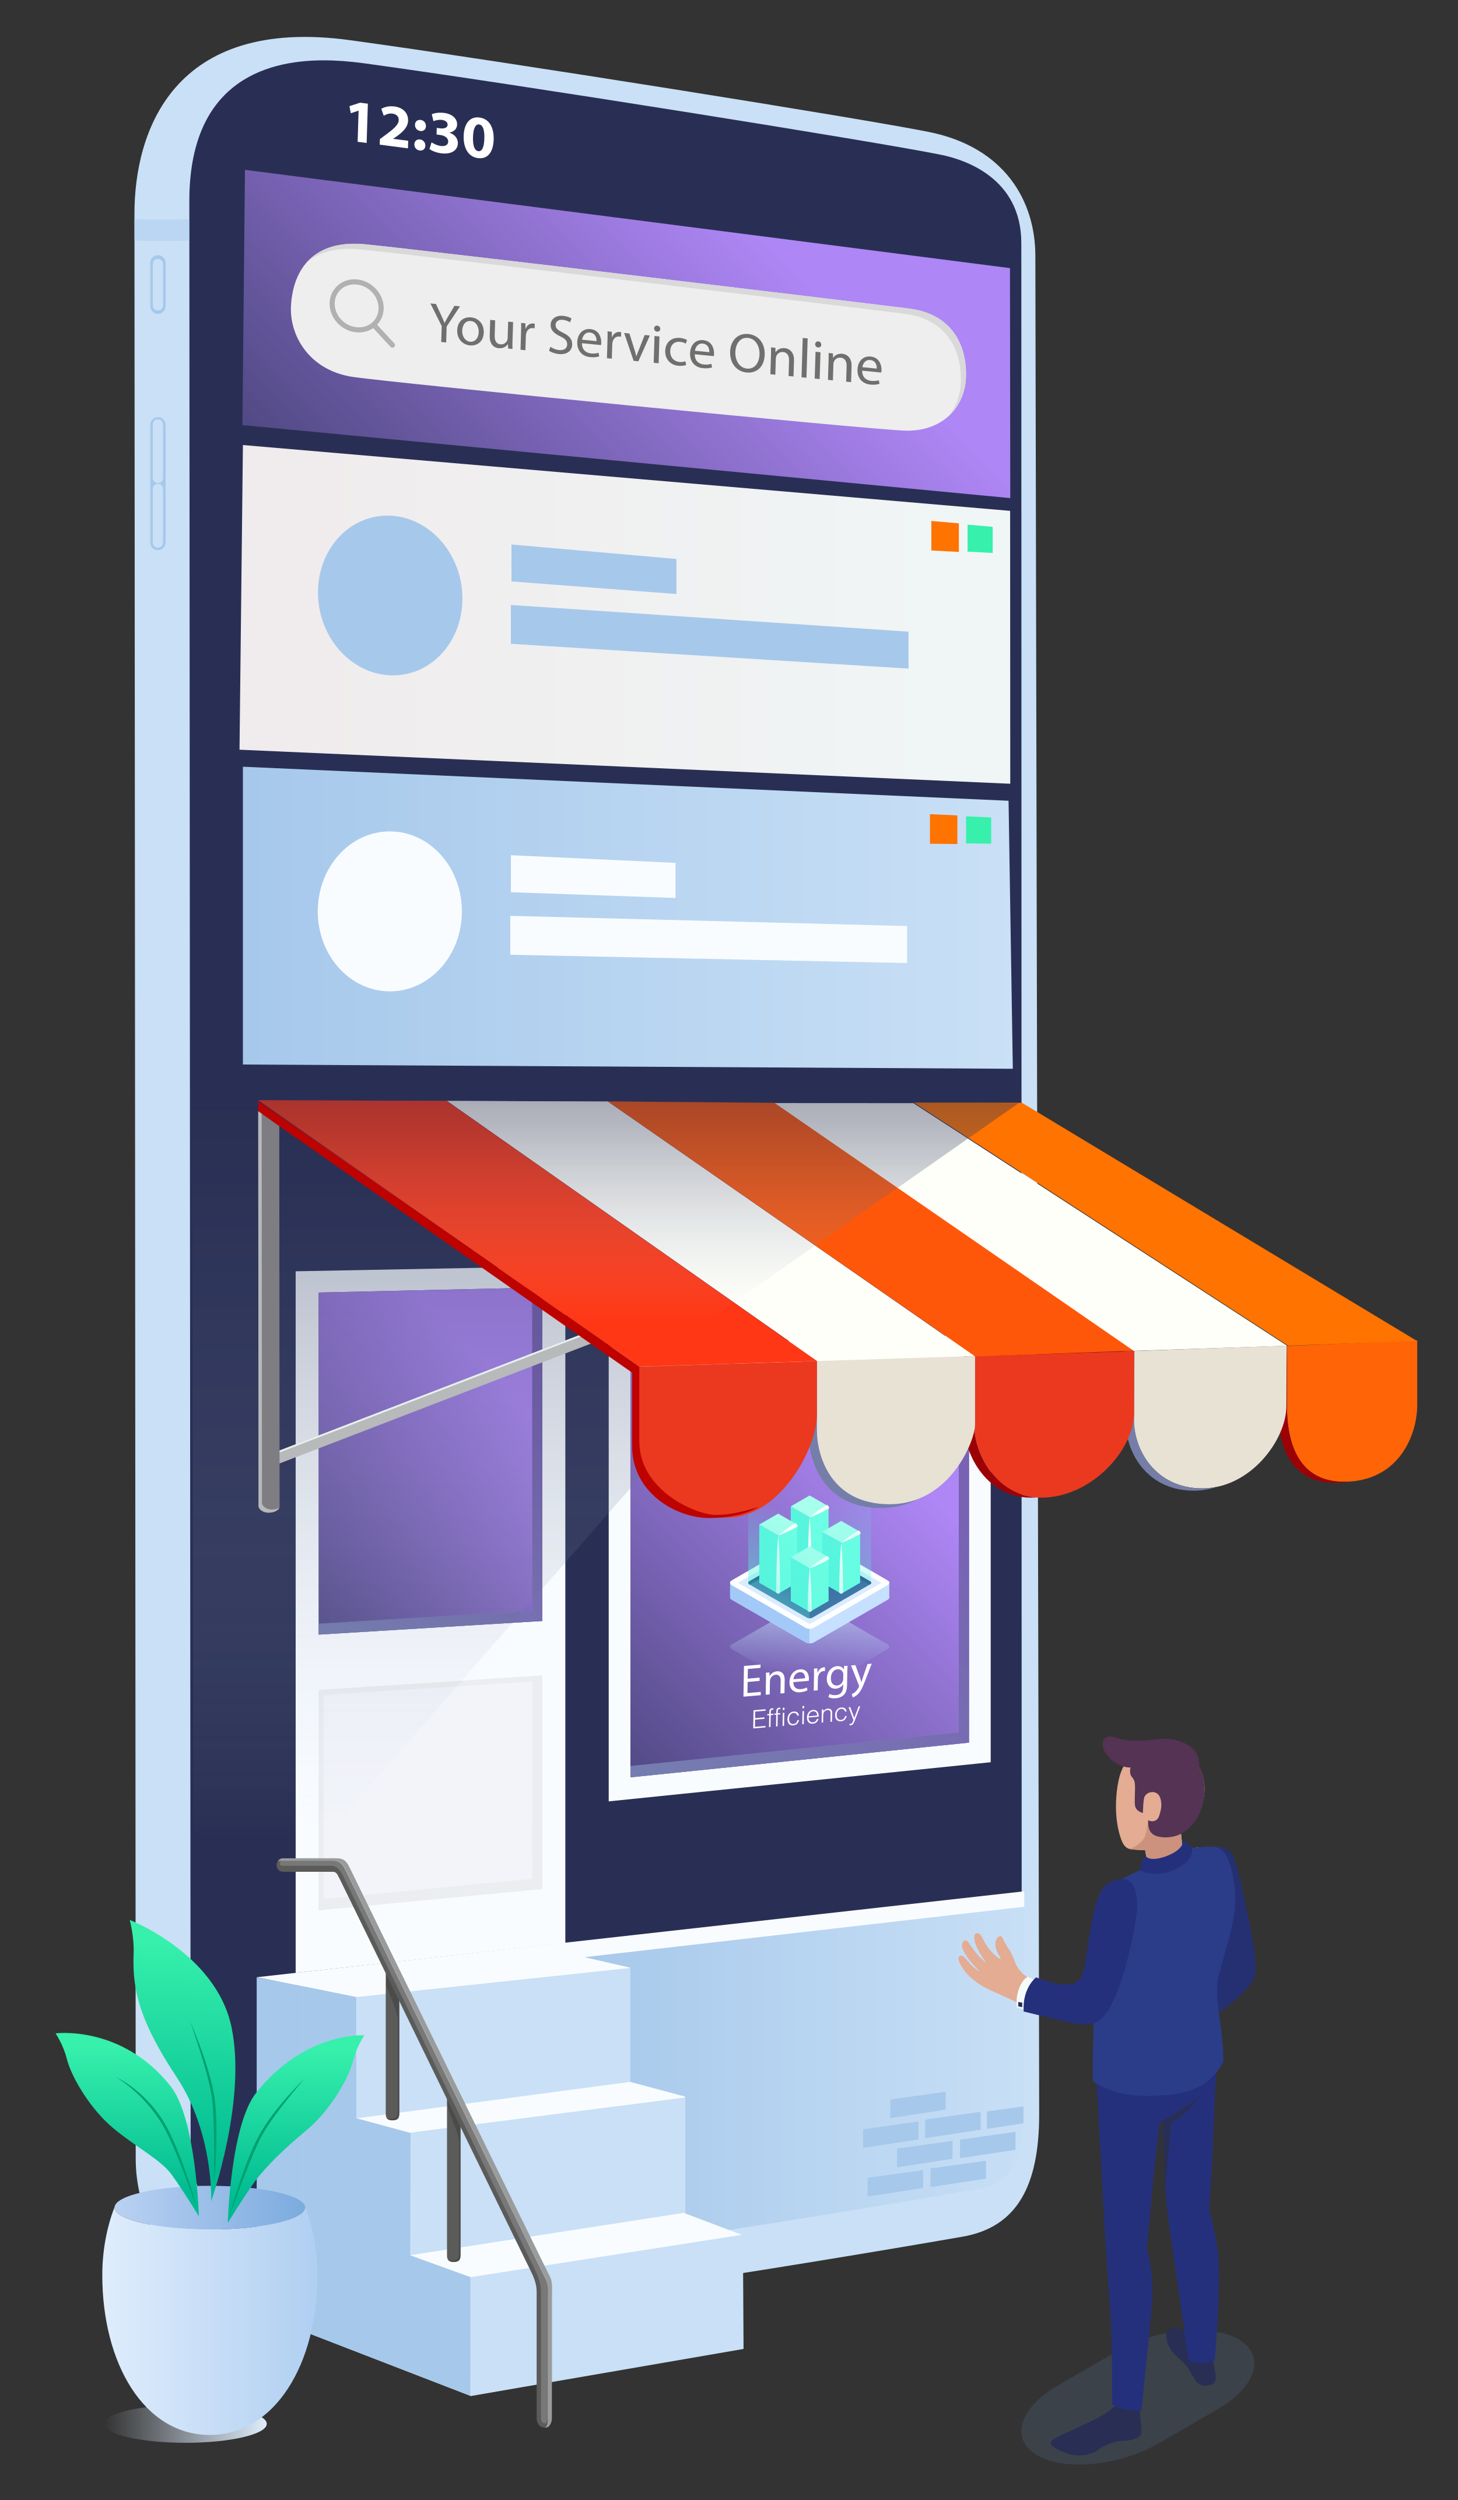 <?xml version="1.0" encoding="utf-8"?>
<!-- Generator: Adobe Illustrator 16.0.0, SVG Export Plug-In . SVG Version: 6.00 Build 0)  -->
<!DOCTYPE svg PUBLIC "-//W3C//DTD SVG 1.0//EN" "http://www.w3.org/TR/2001/REC-SVG-20010904/DTD/svg10.dtd">
<svg version="1.0" id="Layer_1" xmlns="http://www.w3.org/2000/svg" xmlns:xlink="http://www.w3.org/1999/xlink" x="0px" y="0px"
	 width="285.641px" height="489.743px" viewBox="0 0 285.641 489.743" enable-background="new 0 0 285.641 489.743"
	 xml:space="preserve">
<rect x="0" y="0" width="285.641" height="489.743" fill="#333333" stroke="none"/>
<g>
	<path fill="#C9E0F6" d="M26.34,41.872c0-16,7.5-38.75,42.25-34c29.284,4.003,100.813,15.42,113.5,18
		c14.75,3,20.75,13.5,20.75,24.25c0,8.75,0.75,350,0.75,364s-4.307,22.137-15,24c-33,5.75-89.775,14.77-124.75,18.5
		c-18.75,2-37.25-14.5-37.25-33.75S26.34,41.872,26.34,41.872z"/>
	<path fill="#292F54" d="M64.398,447.199c-14.16,0-27.055-12.787-27.055-26.828c0-16.668-0.25-381.004-0.25-381.004
		c0-22.769,14.294-27.548,26.285-27.548c2.469,0,5.133,0.193,7.918,0.574c29.805,4.074,100.604,15.393,113.047,17.923
		c4.533,0.922,15.746,4.454,15.746,17.306c0,13,0.08,356.546,0.08,364c0,14.236-4.713,16.25-9.131,17.02
		c-36.906,6.43-91.542,14.943-124.285,18.434C65.984,447.158,65.191,447.199,64.398,447.199z"/>
	<g>
		<path fill="#A6C8EB" d="M30.938,61.48c-0.828,0-1.5-0.672-1.5-1.5v-8.498c0-0.828,0.672-1.5,1.5-1.5c0.829,0,1.5,0.672,1.5,1.5
			v8.498C32.438,60.808,31.767,61.48,30.938,61.48z"/>
		<path fill="#C9E0F6" d="M30.938,60.811c-0.552,0-1-0.447-1-1v-8.105c0-0.553,0.448-1,1-1c0.553,0,1,0.447,1,1v8.105
			C31.938,60.364,31.49,60.811,30.938,60.811z"/>
	</g>
	<g>
		<path fill="#A6C8EB" d="M30.938,107.771c-0.828,0-1.5-0.672-1.5-1.5V83.215c0-0.828,0.672-1.5,1.5-1.5c0.829,0,1.5,0.672,1.5,1.5
			v23.056C32.438,107.099,31.767,107.771,30.938,107.771z"/>
		<path fill="#C9E0F6" d="M30.938,107.275c-0.552,0-1-0.447-1-1V95.768c0-0.553,0.448-1,1-1c0.553,0,1,0.447,1,1v10.507
			C31.938,106.828,31.49,107.275,30.938,107.275z"/>
		<path fill="#C9E0F6" d="M30.938,94.644c-0.552,0-1-0.447-1-1V83.137c0-0.553,0.448-1,1-1c0.553,0,1,0.447,1,1v10.507
			C31.938,94.197,31.49,94.644,30.938,94.644z"/>
	</g>
	<path opacity="0.4" fill="#A6C8EB" d="M37.098,47.099c0,0-3.102,0.105-5.904,0.105s-4.893-0.105-4.893-0.105v-4.167
		c0,0,2.293,0.105,4.982,0.105s5.814-0.105,5.814-0.105V47.099z"/>
	<path opacity="0.4" fill="#A6C8EB" d="M37.344,419.928c0,0-3.103,0.105-5.904,0.105s-4.892-0.105-4.892-0.105v-4.168
		c0,0,2.292,0.105,4.981,0.105s5.814-0.105,5.814-0.105V419.928z"/>
	<g>
		<path fill="#FFFFFF" d="M70.255,21.679l-0.024-0.003l-1.51,0.505l-0.258-1.389l2.093-0.679l1.512,0.197l-0.239,7.696l-1.764-0.229
			L70.255,21.679z"/>
		<path fill="#FFFFFF" d="M74.392,28.338l0.034-1.09l1.035-0.769c1.751-1.281,2.606-2.039,2.658-2.936
			c0.019-0.627-0.349-1.175-1.249-1.292c-0.672-0.087-1.27,0.168-1.688,0.423l-0.476-1.358c0.602-0.361,1.525-0.598,2.581-0.461
			c1.764,0.23,2.705,1.375,2.662,2.773c-0.041,1.29-1.021,2.196-2.179,3.045l-0.738,0.497l-0.001,0.024l2.94,0.383l-0.045,1.48
			L74.392,28.338z"/>
		<path fill="#FFFFFF" d="M81.181,28.267c0.02-0.626,0.478-1.03,1.114-0.948c0.636,0.083,1.042,0.588,1.034,1.229
			c-0.02,0.615-0.465,1.021-1.114,0.937C81.591,29.402,81.162,28.883,81.181,28.267z M81.3,24.442
			c0.02-0.639,0.478-1.031,1.114-0.948s1.042,0.575,1.034,1.229c-0.019,0.616-0.466,1.021-1.113,0.937
			C81.71,25.578,81.281,25.059,81.3,24.442z"/>
		<path fill="#FFFFFF" d="M84.552,27.885c0.319,0.208,1.053,0.613,1.797,0.711c0.948,0.123,1.442-0.265,1.46-0.845
			c0.023-0.758-0.734-1.202-1.538-1.306l-0.744-0.098l0.04-1.291l0.708,0.093c0.612,0.067,1.4-0.056,1.42-0.707
			c0.014-0.461-0.359-0.854-1.127-0.954c-0.636-0.084-1.316,0.102-1.646,0.248l-0.332-1.351c0.478-0.234,1.422-0.397,2.43-0.266
			c1.668,0.218,2.565,1.201,2.532,2.256c-0.025,0.817-0.513,1.395-1.483,1.602l0,0.023c0.931,0.288,1.665,1.086,1.633,2.092
			c-0.042,1.361-1.285,2.198-3.265,1.94c-1.008-0.131-1.852-0.503-2.299-0.847L84.552,27.885z"/>
		<path fill="#FFFFFF" d="M96.715,27.339c-0.074,2.38-1.097,3.888-3.089,3.628c-2.016-0.264-2.848-2.167-2.792-4.347
			c0.069-2.226,1.084-3.866,3.1-3.603C96.021,23.29,96.78,25.23,96.715,27.339z M92.669,26.859c-0.066,1.762,0.34,2.66,1.048,2.752
			c0.708,0.092,1.119-0.734,1.173-2.487c0.053-1.705-0.292-2.653-1.023-2.748C93.195,24.288,92.713,25.069,92.669,26.859z"/>
	</g>
</g>
<g>
	<defs>
		<path id="SVGID_1_" d="M64.898,447.348c-14.863,0-27.055-12.787-27.055-26.828c0-16.668-0.25-381.005-0.25-381.005
			c0-22.769,14.295-27.548,26.285-27.548c2.469,0,5.133,0.193,7.918,0.574c29.805,4.074,100.604,15.393,113.047,17.923
			c4.533,0.922,15.746,4.454,15.746,17.306c0,13,0.08,356.546,0.08,364c0,14.235-4.713,16.249-9.131,17.019
			c-36.906,6.431-91.542,14.943-124.284,18.435C66.485,447.306,65.692,447.348,64.898,447.348z"/>
	</defs>
	<clipPath id="SVGID_2_">
		<use xlink:href="#SVGID_1_"  overflow="visible"/>
	</clipPath>
	<g clip-path="url(#SVGID_2_)">
		<g>
			<linearGradient id="SVGID_3_" gradientUnits="userSpaceOnUse" x1="111.465" y1="407.843" x2="204.741" y2="407.843">
				<stop  offset="0" style="stop-color:#A6C8EB"/>
				<stop  offset="1" style="stop-color:#C9E0F6"/>
			</linearGradient>
			<polygon fill="url(#SVGID_3_)" points="112.497,382.66 204.741,372.041 204.465,429.02 111.465,443.645 			"/>
			<polygon fill="#F9FCFF" points="50.291,387.301 200.629,370.473 204.788,372.455 204.784,373.017 59.215,389.718 59.199,389.124 
							"/>
			<polygon fill="#A6C8EB" points="59.684,389.132 50.291,387.329 50.291,454.339 70.84,460.455 			"/>
		</g>
		<g>
			<linearGradient id="SVGID_4_" gradientUnits="userSpaceOnUse" x1="47.59" y1="179.77" x2="198.424" y2="179.77">
				<stop  offset="0" style="stop-color:#A6C8EB"/>
				<stop  offset="1" style="stop-color:#C9E0F6"/>
			</linearGradient>
			<polygon fill="url(#SVGID_4_)" points="198.424,209.354 47.59,208.521 47.59,150.187 197.59,156.854 			"/>
			<ellipse fill="#F9FCFF" cx="76.374" cy="178.521" rx="14.118" ry="15.666"/>
			<polygon fill="#F9FCFF" points="100.09,167.52 100.09,174.77 132.34,175.895 132.34,169.02 			"/>
			<polygon fill="#F9FCFF" points="99.965,179.395 99.965,187.02 177.715,188.645 177.715,181.395 			"/>
			<polygon fill="#36F0AC" points="189.27,159.905 189.27,165.202 194.182,165.257 194.182,160.129 			"/>
			<polygon fill="#FF7300" points="182.188,159.479 182.188,165.273 187.563,165.334 187.563,159.723 			"/>
		</g>
		<g>
			<linearGradient id="SVGID_5_" gradientUnits="userSpaceOnUse" x1="46.924" y1="120.347" x2="197.923" y2="120.347">
				<stop  offset="0" style="stop-color:#F0EBEC"/>
				<stop  offset="1" style="stop-color:#F0F6F6"/>
			</linearGradient>
			<polygon fill="url(#SVGID_5_)" points="197.922,153.521 46.924,146.854 47.59,87.174 197.897,100.069 			"/>
			<path fill="#A6C8EB" d="M90.59,117.235c0.003,8.635-6.328,15.372-14.141,15.047c-7.812-0.324-14.148-7.587-14.152-16.222
				c-0.004-8.636,6.327-15.372,14.14-15.048S90.586,108.6,90.59,117.235z"/>
			<polygon fill="#A6C8EB" points="100.203,106.656 100.205,113.892 132.522,116.356 132.518,109.495 			"/>
			<polygon fill="#A6C8EB" points="100.082,118.501 100.086,126.111 177.995,130.969 177.991,123.733 			"/>
			<polygon fill="#36F0AC" points="189.561,102.77 189.563,108.056 194.485,108.313 194.483,103.196 			"/>
			<polygon fill="#FF7300" points="182.465,102.048 182.467,107.831 187.852,108.115 187.85,102.515 			"/>
		</g>
	</g>
</g>
<polygon fill="#F9FCFF" points="57.924,249.021 57.924,386.455 110.756,380.59 110.756,248.021 "/>
<g>
	<polygon fill="#292F54" points="62.424,253.188 62.424,320.188 106.257,317.521 106.257,252.188 	"/>
	<polygon fill="#A6C8EB" points="104.257,252.233 104.257,315.521 62.424,318.065 62.424,320.188 106.257,317.521 106.257,252.188 	
		"/>
</g>
<polygon fill="#F9FCFF" points="194.09,345.187 119.256,352.854 119.256,263.854 194.09,261.353 "/>
<polygon fill="#292F54" points="123.508,267.966 189.838,265.749 189.838,341.348 123.508,348.144 "/>
<polygon fill="#A6C8EB" points="187.838,265.815 187.838,339.348 123.508,345.938 123.508,348.144 189.838,341.348 189.838,265.749 
	"/>
<g>
	<g>
		<polygon fill="#F2F4F9" points="62.424,331.021 62.424,374.187 106.257,370.021 106.257,328.187 		"/>
		<polygon fill="#EBEDF0" points="104.276,328.33 104.257,368.021 62.424,372.064 62.424,374.187 106.257,370.021 106.257,328.187 
					"/>
	</g>
	<polygon fill="#EBEDF0" points="63.424,332.021 106.257,329.251 106.257,328.187 62.424,331.021 62.424,374.187 63.424,374.092 	
		"/>
</g>
<g>
	<polygon fill="#F9FCFF" points="112.557,382.925 123.432,385.425 123.432,407.8 134.182,410.675 134.182,433.55 145.432,437.8 
		145.432,459.938 92.183,469.312 59.308,456.594 59.323,389.081 	"/>
	<polygon fill="#A6C8EB" points="59.308,389.05 59.308,456.602 92.183,469.312 92.183,446.05 80.433,441.8 80.433,417.8 
		69.808,414.925 69.808,391.175 	"/>
	<polygon fill="#C9E0F6" points="69.839,391.19 123.432,385.487 123.432,407.8 69.808,414.956 	"/>
	<polygon fill="#C9E0F6" points="80.433,417.737 134.182,410.862 134.182,433.425 80.495,441.737 	"/>
	<polygon fill="#C9E0F6" points="92.183,446.05 145.545,437.728 145.67,460.115 92.229,469.333 	"/>
</g>
<path fill="#5B5B5A" d="M75.574,385.441c0,0,0,27.922,0,28.609s0.219,1.281,1.281,1.281s1.359-0.438,1.359-1.297s0-22.188,0-23.297
	s-0.125-2.547-0.875-3.875S75.574,385.441,75.574,385.441z"/>
<path fill="#5B5B5A" d="M87.574,409.191c0,0,0,31.922,0,32.609s0.219,1.281,1.281,1.281s1.359-0.438,1.359-1.297s0-26.188,0-27.297
	s-0.125-2.547-0.875-3.875S87.574,409.191,87.574,409.191z"/>
<path fill="#4B4B4B" d="M77.34,388.863c-0.458-1.115-1.708-6.074-1.708,0.051c0,0.24,2.291,4.961,2.291,6.684
	c0,6.234,0,17.472,0,18.146c0,0.859-0.297,1.297-1.359,1.297c-0.36,0-0.616-0.072-0.808-0.189c0.175,0.289,0.5,0.481,1.1,0.481
	c1.062,0,1.359-0.438,1.359-1.297s0-20.188,0-21.297S77.919,390.274,77.34,388.863z"/>
<path fill="#4B4B4B" d="M89.519,412.531c-0.174-0.567-1.897-4.911-1.897-0.696c0,1.809,2.302,5.887,2.302,7.609
	c0,6.234,0,21.359,0,22.033c0,0.859-0.297,1.297-1.359,1.297c-0.36,0-0.616-0.072-0.808-0.189c0.175,0.289,0.5,0.481,1.1,0.481
	c1.062,0,1.359-0.438,1.359-1.297s0-24.075,0-25.185S89.966,413.989,89.519,412.531z"/>
<path fill="#5B5B5A" d="M55.434,364.004c0.703,0,8.047,0,9.672,0c1.781,0,2.5-0.047,3.453,1.969s38.703,79.109,39.204,80.078
	c0.5,0.969,0.359,2.094,0.359,4.406s0,18.594,0,20.062s0,2.609,0,3.188s-0.328,1.844-1.282,1.844c-0.953,0-1.703-0.688-1.703-1.859
	s0-21.766,0-23.562s0.141-2.719-1.234-5.438s-36.641-75.297-37.203-76.344s-0.672-1.703-1.547-1.703s-8.578,0-9.625,0
	c-0.875,0-1.344-0.594-1.344-1.328S54.73,364.004,55.434,364.004z"/>
<path fill="#787878" d="M106.84,474.7c-0.542,0-0.853-0.367-0.853-1.009l0.002-24.011c0.011-1.572,0.02-2.709-1.328-5.373
	c-0.681-1.347-9.873-20.236-18.763-38.504c-9.339-19.19-18.159-37.317-18.45-37.858c-0.104-0.193-0.191-0.372-0.271-0.535
	c-0.37-0.758-1.023-1.938-2.259-1.938h-9.625c-0.229,0-0.493-0.054-0.493-0.478c0-0.268,0.168-0.462,0.399-0.462h9.903
	c1.484,0,1.985,0.321,2.687,1.803c0.869,1.839,38.619,78.949,39.216,80.104c0.305,0.59,0.294,1.364,0.275,2.771
	c-0.005,0.374-0.011,0.787-0.011,1.246v23.25C107.271,474.1,107.04,474.7,106.84,474.7z"/>
<g>
	<linearGradient id="SVGID_6_" gradientUnits="userSpaceOnUse" x1="76.3" y1="112.077" x2="166.862" y2="21.516">
		<stop  offset="0" style="stop-color:#AE86F5;stop-opacity:0.3"/>
		<stop  offset="0.764" style="stop-color:#AE86F5"/>
	</linearGradient>
	<polygon fill="url(#SVGID_6_)" points="197.866,52.519 47.993,33.269 47.493,83.269 197.922,97.569 	"/>
	<g>
		<path fill="#EEEEEE" d="M71.639,47.86C83.97,49.095,170.45,59.461,178.2,60.461s11.059,6.392,11.059,12.892s-4.75,11.25-12,11
			s-99.25-9.25-108-10.5s-12.593-8.211-12.25-14C57.443,52.488,61.66,46.86,71.639,47.86z"/>
		<g>
			<path fill="#B1B1B1" d="M70.303,65.123c-0.158,0-0.318-0.007-0.48-0.021c-2.896-0.255-5.252-2.771-5.252-5.607
				c0-2.84,2.383-5.026,5.34-4.764c2.896,0.255,5.254,2.771,5.254,5.608C75.164,63.021,73.029,65.123,70.303,65.123z M69.431,55.708
				c-2.201,0-3.86,1.627-3.86,3.785c0,2.332,1.947,4.4,4.34,4.611c2.387,0.215,4.254-1.482,4.254-3.767
				c0-2.332-1.947-4.401-4.342-4.612C69.69,55.714,69.561,55.708,69.431,55.708z"/>
			<path fill="#B1B1B1" d="M76.883,68.103c-0.135,0-0.27-0.054-0.367-0.16l-3.656-3.953c-0.188-0.203-0.176-0.52,0.027-0.707
				c0.202-0.188,0.518-0.176,0.707,0.027l3.656,3.953c0.188,0.203,0.174,0.52-0.028,0.707
				C77.125,68.059,77.004,68.103,76.883,68.103z"/>
		</g>
	</g>
</g>
<path fill="#D9D9D9" d="M178.2,60.461c-7.75-1-94.23-11.366-106.561-12.602c-5.562-0.557-9.329,0.948-11.653,3.662
	c2.354-2.067,5.823-3.146,10.653-2.662C82.97,50.095,169.45,60.461,177.2,61.461s11.059,6.392,11.059,12.892
	c0,2.837-0.906,5.34-2.527,7.239c2.24-1.977,3.527-4.868,3.527-8.239C189.258,66.853,185.95,61.461,178.2,60.461z"/>
<g>
	<path fill="#6F6F6E" d="M86.443,66.985l0.095-3.104l-2.212-4.441l1.087,0.106l0.983,2.123c0.269,0.581,0.475,1.048,0.69,1.581
		l0.021,0.002c0.224-0.458,0.49-0.91,0.794-1.435l1.127-1.916l1.088,0.108l-2.611,3.956l-0.095,3.115L86.443,66.985z"/>
	<path fill="#6F6F6E" d="M94.774,65.125c-0.06,1.943-1.448,2.655-2.733,2.529c-1.439-0.141-2.518-1.293-2.468-2.954
		c0.054-1.758,1.251-2.674,2.723-2.53C93.823,62.322,94.823,63.518,94.774,65.125z M90.553,64.764
		c-0.035,1.151,0.608,2.085,1.554,2.179c0.923,0.09,1.642-0.699,1.678-1.883c0.027-0.889-0.39-2.063-1.532-2.175
		C91.109,62.772,90.583,63.766,90.553,64.764z"/>
	<path fill="#6F6F6E" d="M100.404,66.917c-0.017,0.543-0.021,1.021,0,1.437l-0.857-0.085l-0.028-0.862l-0.021-0.002
		c-0.266,0.398-0.844,0.897-1.788,0.804c-0.835-0.081-1.821-0.636-1.765-2.481l0.093-3.071l0.967,0.095l-0.088,2.909
		c-0.03,0.998,0.257,1.701,1.136,1.788c0.648,0.064,1.112-0.336,1.301-0.743c0.06-0.136,0.098-0.307,0.104-0.48l0.098-3.224
		l0.967,0.097L100.404,66.917z"/>
	<path fill="#6F6F6E" d="M102.088,64.894c0.019-0.62,0.023-1.152,0.006-1.643l0.846,0.083l0.002,1.034l0.044,0.004
		c0.264-0.682,0.859-1.069,1.508-1.004c0.109,0.009,0.187,0.028,0.273,0.059l-0.027,0.9c-0.098-0.03-0.196-0.052-0.328-0.064
		c-0.682-0.068-1.181,0.395-1.335,1.099c-0.025,0.128-0.053,0.278-0.057,0.44l-0.086,2.8l-0.956-0.094L102.088,64.894z"/>
	<path fill="#6F6F6E" d="M107.834,67.927c0.42,0.302,1.039,0.581,1.699,0.646c0.979,0.096,1.564-0.356,1.588-1.095
		c0.02-0.685-0.363-1.113-1.352-1.592c-1.195-0.543-1.924-1.235-1.893-2.266c0.035-1.14,1.016-1.893,2.455-1.751
		c0.76,0.075,1.303,0.304,1.627,0.52l-0.287,0.745c-0.238-0.154-0.727-0.419-1.396-0.486c-1.01-0.099-1.412,0.46-1.428,0.959
		c-0.021,0.684,0.418,1.064,1.43,1.557c1.238,0.6,1.857,1.26,1.824,2.334c-0.035,1.128-0.912,2.022-2.658,1.851
		c-0.715-0.07-1.488-0.354-1.875-0.653L107.834,67.927z"/>
	<path fill="#6F6F6E" d="M114.01,67.226c-0.018,1.294,0.801,1.907,1.768,2.004c0.693,0.067,1.115-0.011,1.482-0.127l0.143,0.7
		c-0.346,0.12-0.932,0.235-1.779,0.153c-1.637-0.162-2.582-1.322-2.533-2.906c0.049-1.585,1.031-2.741,2.58-2.588
		c1.736,0.171,2.152,1.725,2.123,2.691c-0.006,0.195-0.033,0.345-0.047,0.441L114.01,67.226z M116.866,66.821
		c0.029-0.607-0.205-1.577-1.293-1.684c-0.979-0.096-1.434,0.752-1.531,1.407L116.866,66.821z"/>
	<path fill="#6F6F6E" d="M119.018,66.551c0.02-0.62,0.023-1.152,0.006-1.643l0.846,0.083l0.002,1.035l0.045,0.004
		c0.262-0.682,0.859-1.07,1.506-1.005c0.111,0.01,0.188,0.029,0.275,0.06l-0.027,0.9c-0.1-0.031-0.197-0.053-0.33-0.065
		c-0.682-0.066-1.18,0.395-1.334,1.099c-0.025,0.128-0.053,0.278-0.057,0.441l-0.086,2.8l-0.957-0.094L119.018,66.551z"/>
	<path fill="#6F6F6E" d="M123.311,65.327l0.955,3.055c0.16,0.495,0.291,0.943,0.387,1.388l0.033,0.003
		c0.135-0.422,0.301-0.84,0.492-1.301l1.123-2.851l1.01,0.099l-2.248,5.049l-0.924-0.091l-1.861-5.452L123.311,65.327z"/>
	<path fill="#6F6F6E" d="M128.069,71.063l0.16-5.252l0.967,0.095l-0.16,5.252L128.069,71.063z M129.352,64.441
		c0,0.326-0.25,0.563-0.635,0.525c-0.34-0.034-0.574-0.318-0.564-0.644c0.012-0.336,0.271-0.573,0.623-0.538
		C129.139,63.82,129.362,64.104,129.352,64.441z"/>
	<path fill="#6F6F6E" d="M134.426,71.492c-0.256,0.105-0.822,0.223-1.537,0.154c-1.604-0.157-2.615-1.335-2.566-2.941
		c0.049-1.617,1.207-2.679,2.943-2.508c0.57,0.055,1.072,0.246,1.332,0.402l-0.242,0.717c-0.227-0.153-0.586-0.309-1.113-0.359
		c-1.221-0.12-1.906,0.705-1.939,1.8c-0.037,1.216,0.73,2.044,1.785,2.147c0.551,0.053,0.916-0.051,1.195-0.145L134.426,71.492z"/>
	<path fill="#6F6F6E" d="M136.112,69.391c-0.018,1.293,0.803,1.907,1.77,2.003c0.691,0.068,1.113-0.01,1.48-0.126l0.143,0.7
		c-0.344,0.12-0.932,0.235-1.777,0.153c-1.639-0.162-2.584-1.322-2.535-2.907c0.049-1.584,1.031-2.74,2.58-2.587
		c1.736,0.17,2.152,1.725,2.123,2.691c-0.006,0.195-0.033,0.345-0.047,0.441L136.112,69.391z M138.967,68.986
		c0.029-0.607-0.205-1.578-1.293-1.684c-0.977-0.096-1.434,0.751-1.531,1.407L138.967,68.986z"/>
	<path fill="#6F6F6E" d="M149.815,69.452c-0.076,2.518-1.668,3.7-3.557,3.514c-1.957-0.192-3.285-1.825-3.217-4.039
		c0.07-2.323,1.578-3.699,3.557-3.504C148.62,65.622,149.881,67.281,149.815,69.452z M144.063,69.006
		c-0.047,1.563,0.768,3.048,2.273,3.196c1.516,0.148,2.416-1.146,2.465-2.806c0.045-1.455-0.678-3.05-2.271-3.207
		C144.948,66.033,144.112,67.398,144.063,69.006z"/>
	<path fill="#6F6F6E" d="M151.049,69.472c0.018-0.542,0.02-0.988,0-1.425l0.857,0.083l0.029,0.875l0.021,0.002
		c0.279-0.474,0.908-0.902,1.787-0.815c0.736,0.073,1.867,0.619,1.812,2.421l-0.096,3.136l-0.967-0.095l0.092-3.028
		c0.025-0.848-0.271-1.583-1.184-1.673c-0.639-0.063-1.145,0.333-1.326,0.849c-0.049,0.115-0.074,0.275-0.08,0.438l-0.098,3.158
		l-0.967-0.095L151.049,69.472z"/>
	<path fill="#6F6F6E" d="M157.264,66.195l0.967,0.096l-0.234,7.705l-0.967-0.094L157.264,66.195z"/>
	<path fill="#6F6F6E" d="M159.614,74.154l0.162-5.252l0.967,0.094l-0.162,5.253L159.614,74.154z M160.897,67.532
		c0,0.326-0.248,0.563-0.633,0.524c-0.342-0.032-0.574-0.317-0.564-0.642c0.01-0.336,0.27-0.573,0.621-0.538
		C160.684,66.911,160.907,67.195,160.897,67.532z"/>
	<path fill="#6F6F6E" d="M162.329,70.577c0.016-0.543,0.02-0.989,0-1.427l0.855,0.084l0.029,0.874l0.021,0.002
		c0.279-0.475,0.91-0.901,1.789-0.815c0.736,0.072,1.865,0.618,1.811,2.421l-0.096,3.136l-0.967-0.095l0.092-3.028
		c0.027-0.847-0.271-1.583-1.182-1.673c-0.639-0.063-1.146,0.333-1.328,0.85c-0.047,0.114-0.074,0.275-0.08,0.438l-0.096,3.159
		l-0.967-0.095L162.329,70.577z"/>
	<path fill="#6F6F6E" d="M168.913,72.605c-0.018,1.293,0.801,1.907,1.768,2.003c0.693,0.067,1.113-0.01,1.48-0.127l0.145,0.701
		c-0.346,0.119-0.934,0.234-1.779,0.152c-1.637-0.162-2.582-1.322-2.533-2.906c0.047-1.585,1.029-2.741,2.58-2.588
		c1.736,0.171,2.152,1.726,2.123,2.692c-0.008,0.194-0.033,0.345-0.047,0.44L168.913,72.605z M171.768,72.199
		c0.029-0.606-0.205-1.577-1.293-1.683c-0.979-0.097-1.434,0.751-1.531,1.406L171.768,72.199z"/>
</g>
<path opacity="0.4" fill="#F9FCFF" d="M107.762,446.051c-0.5-0.969-38.25-78.062-39.204-80.078s-1.672-1.969-3.453-1.969
	c-1.625,0-8.969,0-9.672,0c-0.422,0-0.77,0.223-0.995,0.548c0.06-0.009,0.113-0.036,0.176-0.036c0.703,0,8.047,0,9.672,0
	c1.781,0,2.5-0.047,3.453,1.969s38.703,79.109,39.203,80.078s0.359,2.094,0.359,4.406s0,18.594,0,20.062s0,2.609,0,3.188
	c0,0.337-0.117,0.904-0.399,1.321c0.901-0.058,1.219-1.269,1.219-1.833c0-0.578,0-1.719,0-3.188s0-17.75,0-20.062
	S108.262,447.02,107.762,446.051z"/>
<linearGradient id="SVGID_7_" gradientUnits="userSpaceOnUse" x1="55.965" y1="313.729" x2="111.882" y2="257.813">
	<stop  offset="0" style="stop-color:#AE86F5;stop-opacity:0.3"/>
	<stop  offset="0.764" style="stop-color:#AE86F5"/>
</linearGradient>
<polygon fill="url(#SVGID_7_)" points="62.424,253.188 62.424,320.188 106.257,317.521 106.257,252.188 "/>
<linearGradient id="SVGID_8_" gradientUnits="userSpaceOnUse" x1="118.347" y1="342.982" x2="192.709" y2="268.62">
	<stop  offset="0" style="stop-color:#AE86F5;stop-opacity:0.3"/>
	<stop  offset="0.764" style="stop-color:#AE86F5"/>
</linearGradient>
<polygon fill="url(#SVGID_8_)" points="123.508,267.966 189.838,265.749 189.838,341.348 123.508,348.144 "/>
<linearGradient id="SVGID_9_" gradientUnits="userSpaceOnUse" x1="113.588" y1="389.206" x2="113.588" y2="215.52">
	<stop  offset="0.168" style="stop-color:#C9E0F6;stop-opacity:0"/>
	<stop  offset="0.24" style="stop-color:#B5CAE2;stop-opacity:0.035"/>
	<stop  offset="0.432" style="stop-color:#8393AF;stop-opacity:0.127"/>
	<stop  offset="0.611" style="stop-color:#5C6888;stop-opacity:0.213"/>
	<stop  offset="0.77" style="stop-color:#40496C;stop-opacity:0.29"/>
	<stop  offset="0.906" style="stop-color:#2F365A;stop-opacity:0.355"/>
	<stop  offset="1" style="stop-color:#292F54;stop-opacity:0.4"/>
</linearGradient>
<polygon fill="url(#SVGID_9_)" points="37.638,215.52 189.54,216.101 37.929,389.206 "/>
<g id="XMLID_150_">
	<g id="XMLID_205_">
		<linearGradient id="XMLID_3_" gradientUnits="userSpaceOnUse" x1="158.625" y1="331.58" x2="158.625" y2="313.579">
			<stop  offset="0.221" style="stop-color:#A4C6E9;stop-opacity:0"/>
			<stop  offset="1" style="stop-color:#C7DEF4;stop-opacity:0.9"/>
		</linearGradient>
		<path id="XMLID_282_" opacity="0.8" fill="url(#XMLID_3_)" d="M173.893,323.034l-14.475,8.358
			c-0.219,0.127-0.506,0.188-0.789,0.188c-0.287,0-0.572-0.061-0.793-0.188l-14.475-8.358c-0.217-0.125-0.328-0.288-0.328-0.457
			c0-0.117,0.059-0.238,0.176-0.343c0.041-0.039,0.094-0.077,0.152-0.111l14.475-8.355c0.436-0.252,1.143-0.252,1.582,0
			l14.475,8.355C174.327,322.375,174.327,322.784,173.893,323.034z"/>
		<path id="XMLID_280_" fill="#DAECFF" d="M173.893,313.35l-14.475,8.354c-0.219,0.127-0.506,0.189-0.789,0.189
			c-0.287,0-0.57-0.062-0.789-0.186l-14.479-8.358c-0.217-0.127-0.328-0.292-0.328-0.455c0-0.168,0.111-0.331,0.328-0.456
			l2.299-1.326l12.176-7.03c0.436-0.252,1.143-0.252,1.582,0l14.475,8.356C174.327,312.688,174.327,313.098,173.893,313.35z"/>
		<path id="XMLID_218_" fill="#A3C9F8" d="M158.629,318.598v3.296c-0.287,0-0.57-0.062-0.789-0.186l-14.479-8.358
			c-0.217-0.127-0.328-0.292-0.328-0.455v-2.854c0-0.12,0.059-0.241,0.176-0.346l2.451,1.417L158.629,318.598z"/>
		<path id="XMLID_212_" fill="#C6E0FF" d="M158.629,318.598v3.296c0.283,0,0.568-0.062,0.787-0.186l14.477-8.358
			c0.219-0.127,0.328-0.292,0.328-0.455v-2.854c0-0.12-0.057-0.241-0.174-0.346l-2.453,1.417L158.629,318.598z"/>
		<path id="XMLID_210_" fill="#DAECFF" d="M173.893,310.495l-14.475,8.356c-0.219,0.129-0.506,0.191-0.789,0.191
			c-0.287,0-0.572-0.062-0.793-0.191l-14.475-8.356c-0.217-0.123-0.328-0.288-0.328-0.454c0-0.12,0.059-0.241,0.176-0.346
			c0.041-0.039,0.094-0.077,0.152-0.111l14.475-8.355c0.436-0.252,1.143-0.252,1.582,0l14.475,8.355
			C174.327,309.836,174.327,310.247,173.893,310.495z"/>
		<g id="XMLID_209_">
			<path fill="#FFFFFF" d="M158.625,302.039c0.156,0,0.26,0.037,0.293,0.056l13.764,7.945l-13.771,7.95
				c-0.037,0.021-0.141,0.053-0.281,0.053c-0.154,0-0.256-0.036-0.293-0.058l-13.764-7.945l13.764-7.945
				C158.37,302.075,158.471,302.039,158.625,302.039 M158.625,301.039c-0.285,0-0.57,0.063-0.789,0.189l-14.475,8.355
				c-0.059,0.034-0.111,0.072-0.152,0.111c-0.117,0.104-0.176,0.226-0.176,0.346c0,0.166,0.111,0.331,0.328,0.454l14.475,8.356
				c0.221,0.129,0.506,0.191,0.793,0.191c0.283,0,0.57-0.062,0.789-0.191l14.475-8.356c0.434-0.248,0.434-0.659,0-0.911
				l-14.475-8.355C159.2,301.103,158.913,301.039,158.625,301.039L158.625,301.039z"/>
		</g>
		<path id="XMLID_208_" fill="#344591" d="M158.102,303.214l-11.297,6.523c-0.291,0.167-0.291,0.439,0,0.608l11.297,6.521
			c0.289,0.168,0.762,0.168,1.053,0l11.295-6.521c0.291-0.169,0.291-0.441,0-0.608l-11.297-6.523
			C158.864,303.047,158.391,303.047,158.102,303.214z"/>
		<path id="XMLID_207_" fill="#1E3779" d="M170.45,309.737l-11.297-6.523c-0.145-0.083-0.334-0.125-0.525-0.125v0.536l11.73,6.773
			l0.092-0.053C170.741,310.177,170.741,309.904,170.45,309.737z"/>
		<path id="XMLID_206_" fill="#031F60" d="M158.627,303.089c-0.191,0-0.381,0.042-0.525,0.125l-11.297,6.523
			c-0.291,0.167-0.291,0.439,0,0.608l0.09,0.053l11.732-6.773V303.089z"/>
	</g>
	<g id="XMLID_193_">
		<g id="XMLID_198_">
			<polygon id="XMLID_203_" fill="#57F5DE" points="154.92,306.476 158.625,308.614 158.627,297.208 154.922,295.067 			"/>
			<polygon id="XMLID_201_" fill="#6CFFE4" points="158.625,308.614 162.333,306.476 162.331,295.067 158.627,297.208 			"/>
			<polygon id="XMLID_199_" fill="#A9FFED" points="162.331,295.067 158.625,292.93 154.922,295.067 158.627,297.208 			"/>
		</g>
		<g id="XMLID_196_">
			<path fill="#FFFFFF" d="M158.625,308.614c0.023,0-0.182-0.044-0.279-0.128c-0.143-0.084-0.084-0.206-0.096-0.362
				c0.002-0.312,0.006-0.757,0.01-1.292c0.004-1.069,0.025-2.495,0.072-3.921c0.059-1.426,0.092-2.852,0.172-3.921
				c0.057-1.069,0.123-1.782,0.123-1.782s0.064,0.713,0.121,1.782c0.08,1.069,0.113,2.495,0.17,3.921
				c0.047,1.426,0.068,2.852,0.072,3.921c0.004,0.535,0.006,0.98,0.008,1.292c-0.012,0.156,0.047,0.278-0.096,0.362
				C158.807,308.57,158.6,308.614,158.625,308.614z"/>
		</g>
		<g id="XMLID_194_">
			<path fill="#FFFFFF" d="M162.331,295.067c-0.014-0.021,0.076,0.165,0.098,0.265c0.043,0.139-0.025,0.111-0.07,0.15
				c-0.102,0.057-0.248,0.139-0.424,0.236c-0.35,0.197-0.822,0.445-1.309,0.672c-0.492,0.219-0.973,0.457-1.359,0.589
				c-0.375,0.15-0.639,0.229-0.639,0.229s0.199-0.189,0.516-0.44c0.309-0.27,0.754-0.566,1.189-0.883
				c0.439-0.309,0.891-0.596,1.236-0.799c0.172-0.104,0.314-0.189,0.414-0.25c0.057-0.02,0.068-0.094,0.166,0.014
				C162.225,294.918,162.342,295.089,162.331,295.067z"/>
		</g>
	</g>
	<g id="XMLID_181_">
		<g id="XMLID_186_">
			<polygon id="XMLID_191_" fill="#57F5DE" points="161.098,310.041 164.801,312.179 164.803,302.197 161.098,300.059 			"/>
			<polygon id="XMLID_189_" fill="#6CFFE4" points="164.801,312.179 168.508,310.041 168.506,300.059 164.803,302.197 			"/>
			<polygon id="XMLID_187_" fill="#A9FFED" points="168.506,300.059 164.801,297.918 161.098,300.059 164.803,302.197 			"/>
		</g>
		<g id="XMLID_184_">
			<path fill="#FFFFFF" d="M164.801,312.179c0.025,0-0.182-0.039-0.279-0.112c-0.141-0.072-0.082-0.18-0.094-0.316
				c0.002-0.273,0.004-0.663,0.008-1.131c0.004-0.936,0.025-2.184,0.072-3.432c0.059-1.248,0.092-2.495,0.172-3.432
				c0.059-0.936,0.123-1.559,0.123-1.559s0.064,0.623,0.121,1.559c0.08,0.937,0.113,2.184,0.17,3.432
				c0.047,1.248,0.068,2.496,0.072,3.432c0.004,0.468,0.006,0.857,0.008,1.131c-0.01,0.137,0.049,0.244-0.094,0.316
				C164.983,312.14,164.776,312.179,164.801,312.179z"/>
		</g>
		<g id="XMLID_182_">
			<path fill="#FFFFFF" d="M168.506,300.059c-0.014-0.021,0.076,0.166,0.098,0.266c0.043,0.139-0.025,0.111-0.07,0.15
				c-0.102,0.057-0.248,0.137-0.424,0.234c-0.35,0.197-0.822,0.445-1.309,0.672c-0.492,0.218-0.973,0.456-1.359,0.588
				c-0.375,0.15-0.639,0.229-0.639,0.229s0.199-0.189,0.516-0.441c0.309-0.269,0.754-0.564,1.189-0.882
				c0.439-0.308,0.891-0.594,1.236-0.798c0.172-0.104,0.314-0.189,0.416-0.249c0.057-0.02,0.066-0.093,0.164,0.015
				C168.401,299.91,168.518,300.08,168.506,300.059z"/>
		</g>
	</g>
	<g id="XMLID_169_">
		<g id="XMLID_174_">
			<polygon id="XMLID_179_" fill="#57F5DE" points="148.745,310.041 152.45,312.181 152.452,300.772 148.747,298.633 			"/>
			<polygon id="XMLID_177_" fill="#6CFFE4" points="152.45,312.181 156.155,310.041 156.155,298.633 152.452,300.772 			"/>
			<polygon id="XMLID_175_" fill="#A9FFED" points="156.155,298.633 152.45,296.492 148.747,298.633 152.452,300.772 			"/>
		</g>
		<g id="XMLID_172_">
			<path fill="#FFFFFF" d="M152.45,312.181c0.025,0-0.182-0.044-0.279-0.128c-0.141-0.084-0.082-0.207-0.094-0.362
				c0.002-0.312,0.004-0.758,0.008-1.292c0.004-1.07,0.025-2.496,0.072-3.922c0.059-1.426,0.092-2.852,0.172-3.922
				c0.059-1.069,0.123-1.782,0.123-1.782s0.064,0.713,0.121,1.782c0.08,1.07,0.113,2.496,0.17,3.922
				c0.047,1.426,0.068,2.852,0.072,3.922c0.004,0.535,0.006,0.98,0.008,1.292c-0.01,0.156,0.049,0.278-0.094,0.362
				C152.631,312.137,152.424,312.181,152.45,312.181z"/>
		</g>
		<g id="XMLID_170_">
			<path fill="#FFFFFF" d="M156.155,298.633c-0.014-0.021,0.076,0.165,0.098,0.265c0.043,0.139-0.025,0.111-0.07,0.15
				c-0.102,0.057-0.248,0.138-0.424,0.235c-0.35,0.197-0.822,0.445-1.309,0.673c-0.492,0.218-0.973,0.456-1.359,0.589
				c-0.375,0.15-0.639,0.228-0.639,0.228s0.199-0.189,0.516-0.44c0.309-0.27,0.754-0.566,1.189-0.883
				c0.439-0.309,0.891-0.595,1.236-0.799c0.172-0.104,0.314-0.189,0.414-0.25c0.057-0.02,0.068-0.093,0.166,0.015
				C156.049,298.483,156.167,298.654,156.155,298.633z"/>
		</g>
	</g>
	<g id="XMLID_153_">
		<g id="XMLID_158_">
			<polygon id="XMLID_163_" fill="#57F5DE" points="154.924,313.605 158.627,315.746 158.629,307.188 154.924,305.049 			"/>
			<polygon id="XMLID_161_" fill="#6CFFE4" points="158.627,315.746 162.333,313.605 162.333,305.049 158.629,307.188 			"/>
			<polygon id="XMLID_159_" fill="#A9FFED" points="162.333,305.049 158.627,302.909 154.924,305.049 158.629,307.188 			"/>
		</g>
		<g id="XMLID_156_">
			<path fill="#FFFFFF" d="M158.627,315.746c0.023,0-0.182-0.034-0.279-0.097c-0.143-0.062-0.084-0.155-0.096-0.271
				c0.002-0.234,0.006-0.568,0.01-0.97c0.004-0.803,0.025-1.871,0.072-2.941c0.059-1.07,0.092-2.14,0.172-2.941
				c0.057-0.803,0.123-1.338,0.123-1.338s0.064,0.535,0.121,1.338c0.08,0.803,0.113,1.871,0.17,2.941
				c0.047,1.07,0.068,2.14,0.072,2.941c0.004,0.401,0.006,0.736,0.008,0.97c-0.012,0.117,0.047,0.209-0.096,0.271
				C158.809,315.713,158.602,315.746,158.627,315.746z"/>
		</g>
		<g id="XMLID_154_">
			<path fill="#FFFFFF" d="M162.333,305.049c-0.014-0.021,0.076,0.166,0.098,0.266c0.043,0.139-0.025,0.111-0.07,0.15
				c-0.104,0.057-0.248,0.138-0.424,0.235c-0.35,0.196-0.822,0.445-1.309,0.672c-0.492,0.218-0.973,0.456-1.359,0.588
				c-0.375,0.15-0.639,0.228-0.639,0.228s0.199-0.189,0.516-0.439c0.309-0.27,0.754-0.566,1.189-0.883
				c0.439-0.309,0.891-0.594,1.236-0.799c0.172-0.103,0.314-0.188,0.414-0.248c0.057-0.02,0.068-0.094,0.166,0.014
				C162.227,304.9,162.344,305.07,162.333,305.049z"/>
		</g>
	</g>
	<linearGradient id="XMLID_4_" gradientUnits="userSpaceOnUse" x1="170.676" y1="310.325" x2="161.067" y2="293.399">
		<stop  offset="0" style="stop-color:#57F5DE"/>
		<stop  offset="0.078" style="stop-color:#57F5DE;stop-opacity:0.922"/>
		<stop  offset="1" style="stop-color:#57F5DE;stop-opacity:0"/>
	</linearGradient>
	<path id="XMLID_152_" opacity="0.3" fill="url(#XMLID_4_)" d="M159.417,288.906c-0.227,0.146-0.496,0.199-0.789,0.189
		c-0.006,0-0.01-0.002-0.014-0.002c0.004,0,0.008,0.002,0.012,0.002v27.896c0.176,0,0.352-0.042,0.527-0.125l11.203-6.471
		c0.211-0.115,0.311-0.216,0.311-0.355v-27.628L159.417,288.906z"/>
	<linearGradient id="XMLID_5_" gradientUnits="userSpaceOnUse" x1="146.592" y1="310.397" x2="154.299" y2="296.69">
		<stop  offset="0" style="stop-color:#57F5DE"/>
		<stop  offset="0.078" style="stop-color:#57F5DE;stop-opacity:0.922"/>
		<stop  offset="1" style="stop-color:#57F5DE;stop-opacity:0"/>
	</linearGradient>
	<path id="XMLID_151_" opacity="0.5" fill="url(#XMLID_5_)" d="M158.614,289.094c-0.068,0.002-0.135,0-0.199-0.006
		c-0.006-0.002-0.008-0.002-0.014-0.004c-0.064-0.006-0.127-0.016-0.189-0.03c-0.041-0.009-0.078-0.024-0.117-0.036
		c-0.023-0.008-0.051-0.014-0.074-0.024c-0.062-0.022-0.123-0.052-0.182-0.083l-11.254-6.497v27.628
		c0.006,0.128,0.084,0.227,0.217,0.303l11.299,6.523c0.17,0.081,0.34,0.121,0.51,0.123c0.006,0,0.01,0.002,0.016,0.002v-27.896
		C158.622,289.096,158.618,289.094,158.614,289.094z"/>
</g>
<g>
	<path fill="#FFFFFF" d="M148.811,329.26l-2.338,0.202l-0.034,2.168l2.604-0.225l-0.011,0.651l-3.379,0.291l0.098-6.014l3.246-0.279
		l-0.011,0.651l-2.471,0.213l-0.03,1.9l2.336-0.201L148.811,329.26z"/>
	<path fill="#FFFFFF" d="M150.065,328.825c0.008-0.446,0.004-0.812-0.017-1.166l0.695-0.06l0.034,0.71l0.018-0.002
		c0.221-0.429,0.727-0.874,1.439-0.935c0.598-0.052,1.52,0.225,1.496,1.706l-0.043,2.578l-0.785,0.068l0.041-2.489
		c0.011-0.696-0.238-1.254-0.978-1.19c-0.518,0.045-0.925,0.445-1.065,0.895c-0.037,0.102-0.058,0.236-0.06,0.37l-0.042,2.597
		l-0.785,0.067L150.065,328.825z"/>
	<path fill="#FFFFFF" d="M155.417,329.499c0.001,1.06,0.671,1.438,1.455,1.37c0.562-0.048,0.902-0.175,1.199-0.325l0.124,0.55
		c-0.278,0.149-0.753,0.333-1.439,0.393c-1.327,0.114-2.108-0.691-2.086-1.994c0.021-1.303,0.804-2.395,2.062-2.504
		c1.408-0.121,1.762,1.086,1.75,1.88c-0.003,0.161-0.022,0.288-0.033,0.369L155.417,329.499z M157.726,328.738
		c0.017-0.501-0.185-1.259-1.067-1.183c-0.793,0.069-1.152,0.83-1.224,1.38L157.726,328.738z"/>
	<path fill="#FFFFFF" d="M159.473,328.198c0.007-0.508,0.006-0.945-0.016-1.345l0.688-0.059l0.012,0.846l0.037-0.004
		c0.205-0.597,0.684-1.003,1.21-1.049c0.089-0.008,0.151-0.004,0.222,0.008l-0.011,0.741c-0.08-0.012-0.161-0.014-0.269-0.004
		c-0.553,0.048-0.951,0.501-1.067,1.099c-0.021,0.109-0.04,0.235-0.042,0.369l-0.037,2.302l-0.775,0.066L159.473,328.198z"/>
	<path fill="#FFFFFF" d="M166.05,326.287c-0.022,0.314-0.048,0.664-0.055,1.19l-0.041,2.507c-0.017,0.99-0.222,1.614-0.647,2.025
		c-0.426,0.428-1.034,0.605-1.578,0.652c-0.518,0.045-1.086-0.031-1.429-0.232l0.204-0.615c0.283,0.153,0.727,0.276,1.262,0.229
		c0.803-0.069,1.397-0.539,1.415-1.628l0.009-0.481l-0.018,0.002c-0.248,0.422-0.717,0.783-1.386,0.841
		c-1.07,0.093-1.821-0.751-1.802-1.947c0.023-1.463,0.991-2.375,1.979-2.461c0.75-0.064,1.153,0.293,1.335,0.634l0.018-0.002
		l0.047-0.654L166.05,326.287z M165.21,328.062c0.003-0.134-0.005-0.249-0.038-0.353c-0.135-0.443-0.513-0.784-1.084-0.735
		c-0.749,0.064-1.293,0.744-1.309,1.744c-0.016,0.847,0.4,1.516,1.248,1.441c0.481-0.041,0.924-0.383,1.102-0.896
		c0.047-0.138,0.066-0.29,0.069-0.425L165.21,328.062z"/>
	<path fill="#FFFFFF" d="M167.583,326.159l0.903,2.471c0.095,0.277,0.196,0.606,0.263,0.859l0.018-0.001
		c0.084-0.266,0.18-0.604,0.291-0.926l0.896-2.607l0.829-0.072l-1.227,3.18c-0.585,1.53-0.981,2.321-1.524,2.832
		c-0.388,0.372-0.773,0.539-0.971,0.591l-0.186-0.643c0.197-0.08,0.458-0.227,0.693-0.443c0.217-0.188,0.489-0.514,0.674-0.932
		c0.037-0.083,0.064-0.147,0.066-0.192c0-0.044-0.017-0.105-0.051-0.2l-1.532-3.842L167.583,326.159z"/>
</g>
<g>
	<path fill="#FFFFFF" d="M147.566,338.568l0.06-3.56l2.363-0.203l-0.006,0.287l-2.025,0.174l-0.021,1.285l1.829-0.156l-0.005,0.287
		l-1.83,0.156l-0.023,1.414l2.076-0.178l-0.004,0.287L147.566,338.568z"/>
	<path fill="#FFFFFF" d="M150.319,336.022l0.004-0.247l0.379-0.033l0.008-0.405c0.003-0.204,0.047-0.369,0.131-0.495
		s0.226-0.197,0.422-0.214c0.047-0.005,0.09-0.006,0.129-0.006s0.078,0.001,0.119,0.004l-0.006,0.272
		c-0.064-0.011-0.125-0.014-0.177-0.01c-0.075,0.006-0.136,0.025-0.179,0.058c-0.043,0.031-0.074,0.071-0.096,0.119
		c-0.021,0.048-0.033,0.101-0.039,0.158c-0.006,0.059-0.01,0.117-0.01,0.177l-0.006,0.316l0.493-0.043l-0.004,0.248l-0.493,0.042
		l-0.039,2.315l-0.296,0.024l0.039-2.314L150.319,336.022z"/>
	<path fill="#FFFFFF" d="M151.694,335.904l0.004-0.247l0.381-0.033l0.006-0.404c0.004-0.205,0.047-0.37,0.133-0.496
		c0.084-0.125,0.225-0.197,0.422-0.214c0.046-0.004,0.088-0.005,0.129-0.006c0.039,0,0.078,0.002,0.117,0.005l-0.005,0.271
		c-0.065-0.01-0.124-0.014-0.177-0.009c-0.076,0.006-0.136,0.025-0.179,0.058c-0.043,0.03-0.075,0.07-0.096,0.119
		c-0.021,0.047-0.034,0.101-0.039,0.158c-0.007,0.058-0.009,0.117-0.011,0.177l-0.006,0.316l0.494-0.043l-0.004,0.248l-0.494,0.042
		l-0.039,2.314l-0.295,0.024l0.039-2.313L151.694,335.904z"/>
	<path fill="#FFFFFF" d="M153.315,338.076l0.042-2.561l0.297-0.025l-0.044,2.562L153.315,338.076z M153.352,334.958l0.007-0.44
		l0.326-0.027l-0.008,0.439L153.352,334.958z"/>
	<path fill="#FFFFFF" d="M156.215,336.076c-0.049-0.188-0.138-0.329-0.264-0.425c-0.127-0.097-0.289-0.136-0.486-0.119
		c-0.15,0.013-0.281,0.056-0.391,0.128c-0.109,0.071-0.199,0.162-0.271,0.271c-0.071,0.11-0.124,0.231-0.159,0.364
		c-0.035,0.134-0.053,0.267-0.055,0.397c-0.002,0.136,0.011,0.267,0.039,0.392c0.029,0.126,0.078,0.237,0.146,0.334
		c0.067,0.096,0.154,0.17,0.263,0.221c0.107,0.053,0.236,0.071,0.393,0.059c0.219-0.02,0.397-0.096,0.532-0.229
		c0.136-0.134,0.223-0.309,0.263-0.526l0.316-0.026c-0.029,0.145-0.074,0.277-0.133,0.398c-0.06,0.122-0.135,0.229-0.227,0.32
		c-0.093,0.092-0.201,0.167-0.327,0.224s-0.27,0.092-0.431,0.106c-0.203,0.017-0.377-0.003-0.525-0.06
		c-0.146-0.057-0.267-0.141-0.36-0.253c-0.093-0.111-0.161-0.249-0.204-0.41c-0.044-0.16-0.064-0.335-0.061-0.522
		c0.002-0.178,0.031-0.351,0.085-0.519c0.054-0.167,0.132-0.318,0.231-0.452c0.102-0.134,0.225-0.243,0.373-0.33
		c0.146-0.087,0.316-0.139,0.508-0.154c0.295-0.025,0.533,0.025,0.713,0.151s0.291,0.337,0.332,0.633L156.215,336.076z"/>
	<path fill="#FFFFFF" d="M157.174,337.746l0.043-2.562l0.297-0.025l-0.044,2.562L157.174,337.746z M157.211,334.627l0.008-0.439
		l0.326-0.028l-0.008,0.44L157.211,334.627z"/>
	<path fill="#FFFFFF" d="M158.409,336.432c-0.002,0.138,0.014,0.268,0.048,0.388c0.034,0.121,0.086,0.223,0.155,0.308
		c0.068,0.085,0.158,0.15,0.266,0.195s0.232,0.061,0.373,0.049c0.194-0.017,0.361-0.081,0.502-0.195
		c0.14-0.114,0.233-0.267,0.283-0.459l0.33-0.028c-0.038,0.125-0.088,0.242-0.148,0.351c-0.061,0.109-0.137,0.206-0.227,0.291
		s-0.197,0.154-0.318,0.208c-0.123,0.053-0.266,0.087-0.427,0.101c-0.204,0.017-0.378-0.003-0.526-0.06
		c-0.146-0.056-0.266-0.141-0.359-0.253c-0.094-0.111-0.162-0.247-0.205-0.407c-0.043-0.158-0.064-0.332-0.061-0.521
		c0.004-0.188,0.033-0.366,0.09-0.536c0.057-0.169,0.137-0.32,0.24-0.452c0.102-0.133,0.226-0.24,0.371-0.323
		c0.146-0.083,0.312-0.133,0.496-0.148c0.352-0.03,0.626,0.067,0.822,0.293c0.197,0.225,0.29,0.568,0.279,1.03L158.409,336.432z
		 M160.082,336.041c0.001-0.125-0.014-0.241-0.046-0.35c-0.033-0.107-0.082-0.198-0.148-0.273c-0.066-0.074-0.15-0.132-0.252-0.171
		c-0.101-0.039-0.217-0.053-0.35-0.041c-0.131,0.011-0.246,0.045-0.348,0.104c-0.102,0.058-0.188,0.131-0.26,0.22
		c-0.072,0.088-0.131,0.189-0.175,0.302c-0.046,0.111-0.075,0.229-0.091,0.354L160.082,336.041z"/>
	<path fill="#FFFFFF" d="M161.264,337.396l-0.297,0.025l0.043-2.562l0.297-0.025l-0.007,0.356c0.12-0.135,0.245-0.248,0.373-0.338
		c0.128-0.091,0.28-0.143,0.457-0.158c0.158-0.014,0.304,0.001,0.438,0.045c0.133,0.042,0.245,0.127,0.335,0.255
		c0.062,0.087,0.097,0.178,0.106,0.274s0.014,0.197,0.013,0.303l-0.028,1.676l-0.297,0.025l0.029-1.671
		c0.004-0.231-0.045-0.399-0.145-0.506c-0.101-0.106-0.269-0.15-0.506-0.13c-0.092,0.008-0.176,0.029-0.252,0.063
		c-0.075,0.035-0.145,0.077-0.207,0.129c-0.061,0.051-0.113,0.108-0.157,0.171c-0.043,0.063-0.077,0.129-0.102,0.197
		c-0.03,0.085-0.05,0.166-0.058,0.242c-0.009,0.076-0.014,0.158-0.016,0.247L161.264,337.396z"/>
	<path fill="#FFFFFF" d="M165.551,335.276c-0.049-0.187-0.137-0.328-0.264-0.424c-0.127-0.097-0.289-0.136-0.486-0.119
		c-0.151,0.013-0.281,0.056-0.392,0.127c-0.109,0.072-0.198,0.163-0.271,0.273c-0.07,0.109-0.123,0.23-0.158,0.364
		c-0.035,0.132-0.054,0.265-0.057,0.396c-0.002,0.136,0.012,0.266,0.041,0.392s0.078,0.237,0.145,0.333
		c0.068,0.097,0.154,0.171,0.263,0.223c0.107,0.052,0.238,0.07,0.394,0.058c0.219-0.019,0.398-0.095,0.533-0.229
		s0.223-0.309,0.263-0.526l0.315-0.026c-0.028,0.144-0.072,0.276-0.132,0.398s-0.136,0.229-0.228,0.32
		c-0.092,0.093-0.201,0.167-0.326,0.224c-0.126,0.057-0.27,0.092-0.432,0.105c-0.203,0.018-0.378-0.002-0.525-0.059
		c-0.146-0.057-0.268-0.141-0.361-0.253c-0.092-0.112-0.16-0.248-0.203-0.409c-0.045-0.161-0.064-0.336-0.061-0.523
		c0.002-0.178,0.031-0.351,0.084-0.519c0.054-0.168,0.132-0.318,0.232-0.452c0.1-0.134,0.225-0.243,0.372-0.33
		s0.317-0.139,0.509-0.154c0.295-0.025,0.533,0.024,0.713,0.15s0.291,0.338,0.332,0.634L165.551,335.276z"/>
	<path fill="#FFFFFF" d="M166.439,337.645c0.04,0.004,0.079,0.007,0.12,0.01c0.042,0.003,0.084,0.003,0.127-0.001
		c0.082-0.007,0.149-0.039,0.203-0.096c0.053-0.058,0.099-0.125,0.133-0.202c0.037-0.077,0.066-0.156,0.092-0.239
		c0.023-0.082,0.051-0.153,0.082-0.212l-0.949-2.492l0.33-0.028l0.783,2.131l0.856-2.271l0.32-0.028l-0.995,2.608
		c-0.061,0.167-0.121,0.316-0.178,0.45c-0.057,0.133-0.115,0.247-0.178,0.344c-0.062,0.096-0.131,0.171-0.205,0.225
		c-0.076,0.055-0.164,0.086-0.266,0.095c-0.053,0.005-0.104,0.006-0.15,0.003c-0.049-0.003-0.091-0.007-0.13-0.014L166.439,337.645z
		"/>
</g>
<polygon opacity="0.4" fill="#292F54" points="187.838,265.815 187.838,339.348 123.508,345.938 123.508,348.144 189.838,341.348 
	189.838,265.749 "/>
<polygon opacity="0.4" fill="#292F54" points="104.257,252.233 104.257,315.521 62.424,318.065 62.424,320.188 106.257,317.521 
	106.257,252.188 "/>
<g>
	<g>
		<path fill="#B7B9BA" d="M116.09,261.723c-0.305-0.726-0.922-0.827-1.129-0.757c-0.072,0.024-62.017,23.86-62.073,23.886
			c-0.184,0.086-0.586,0.723-0.283,1.449c0.304,0.726,0.922,0.827,1.129,0.757c0.071-0.024,61.997-23.851,62.073-23.886
			C115.991,263.086,116.393,262.449,116.09,261.723z"/>
		<path fill="#E7EFEF" d="M52.875,285.241c0.057-0.026,62.446-24.033,62.518-24.058c0.066-0.022,0.176-0.023,0.301,0.003
			c-0.285-0.234-0.602-0.269-0.738-0.222c-0.072,0.024-62.018,23.86-62.073,23.886c-0.15,0.07-0.439,0.509-0.379,1.062
			C52.57,285.554,52.762,285.294,52.875,285.241z"/>
	</g>
	<g>
		<path fill="#FF6407" d="M277.655,262.568c0,0,0,7.177,0,12.594c0,5.814-3.4,14.487-13.398,15.06
			c-8.307,0.476-12.127-5.181-12.127-14.896c0-5.5,0-11.666,0-11.666L277.655,262.568z"/>
		<path fill="#9C0205" d="M264.256,290.222c-8.307,0.476-12.127-5.181-12.127-14.896c0-5.412,0-11.456,0-11.648l-1.775,0.068
			c0,0,0,6.281,0,11.781c0,9.715,3.82,15.371,12.129,14.896c0.639-0.036,1.248-0.108,1.834-0.208
			C264.295,290.216,264.278,290.221,264.256,290.222z"/>
		<path fill="#E7E2D4" d="M222.165,264.64c0,0-0.055,10.335-0.055,13.486c0,5.768,4.193,13.419,13.42,13.419
			c9.547,0,16.49-9.627,16.49-16.089c0-5.302,0.066-11.87,0.066-11.87L222.165,264.64z"/>
		<path fill="#747EA8" d="M235.53,291.545c-9.227,0-13.34-7.571-13.34-13.339c0-2.581,0.045-10.723,0.061-13.583l-1.623,0.056
			c0,0-0.066,10.83-0.066,13.981c0,5.767,4.113,13.339,13.34,13.339c1.633,0,3.184-0.299,4.643-0.799
			C237.571,291.412,236.569,291.545,235.53,291.545z"/>
		<path fill="#EA391F" d="M190.854,265.62c0,0,0,7.231,0,13.315s4.652,14.834,13.82,14.417c9.406-0.428,17.51-9.359,17.51-16.692
			s0.031-12.031,0.031-12.031L190.854,265.62z"/>
		<path fill="#9C0205" d="M190.854,278.936c0-6.084,0-13.315,0-13.315l29.236-0.875c0-0.038,0-0.06,0-0.06l-31.236,0.935
			c0,0,0,7.231,0,13.315s4.652,14.834,13.82,14.417c0.102-0.005,0.201-0.024,0.303-0.03
			C194.934,292.663,190.854,284.632,190.854,278.936z"/>
		<polygon fill="#FFFFF9" points="119.11,215.774 87.571,215.65 160.194,266.646 190.854,265.62 		"/>
		<path fill="#747EA8" d="M174.278,294.645c-11.875,0-14.229-10-14.229-14.375c0-3.662,0-11.468,0-13.688l-1.625,0.052
			c0,0,0,10.011,0,14.386s2.354,14.375,14.229,14.375c2.789,0,5.189-0.695,7.234-1.791
			C178.223,294.254,176.36,294.645,174.278,294.645z"/>
		<path fill="#E7E2D4" d="M160.049,266.603c0,0,0,9.292,0,13.667s2.354,14.375,14.229,14.375s16.75-12.5,16.75-15.562
			s0-13.462,0-13.462L160.049,266.603z"/>
		<polygon fill="#FF570A" points="151.793,216.02 119.102,215.76 191.043,265.691 222.262,264.566 		"/>
		<polygon fill="#FFFFF9" points="178.934,216.083 151.774,216.068 222.122,264.614 252.153,263.599 		"/>
		<polygon fill="#FF7300" points="200.211,216.015 179.065,216 252.366,263.6 277.602,262.665 		"/>
		<polygon fill="#FF3715" points="87.498,215.645 50.59,215.521 125.256,267.687 160.055,266.593 		"/>
		<path fill="#EA391F" d="M124.674,278.853c0,12.334,6.125,18.417,17.707,18.417c10.375,0,17.668-13.5,17.668-20.208
			s0-10.459,0-10.459l-35.293,1.125C124.756,267.728,124.674,269.52,124.674,278.853z"/>
		<path fill="#BD0200" d="M123.84,283.285c0-4.261,0-14.409,0-14.409l-73.25-51.188v-2.167l74.657,52.171v0.047v2.12
			c0,0,0,10.308,0,12.465c0,9.657,11.113,14.426,15.041,14.426c3.898,0,8.277-1.589,8.277-1.589s-2.879,2.189-9.627,2.189
			C132.401,297.35,123.84,292.37,123.84,283.285z"/>
	</g>
	<g>
		<path fill="#7D7D82" d="M50.59,217.673c0,0,0.062,77.047,0.062,77.403s0.611,1.228,1.986,1.228s2.139-0.723,2.139-1.103
			s-0.062-74.611-0.062-74.611L50.59,217.673z"/>
		<path fill="#B7B9BA" d="M53.314,295.689c-1.375,0-1.986-0.871-1.986-1.229c0-0.33-0.055-66.976-0.062-76.31l-0.676-0.478
			c0,0,0.062,77.047,0.062,77.403s0.611,1.228,1.986,1.228c1.195,0,1.927-0.546,2.098-0.938
			C54.383,295.551,53.91,295.689,53.314,295.689z"/>
	</g>
	<linearGradient id="SVGID_10_" gradientUnits="userSpaceOnUse" x1="124.763" y1="267.705" x2="124.763" y2="215.52">
		<stop  offset="0.168" style="stop-color:#C9E0F6;stop-opacity:0"/>
		<stop  offset="0.24" style="stop-color:#B5CAE2;stop-opacity:0.035"/>
		<stop  offset="0.432" style="stop-color:#8393AF;stop-opacity:0.127"/>
		<stop  offset="0.611" style="stop-color:#5C6888;stop-opacity:0.213"/>
		<stop  offset="0.77" style="stop-color:#40496C;stop-opacity:0.29"/>
		<stop  offset="0.906" style="stop-color:#2F365A;stop-opacity:0.355"/>
		<stop  offset="1" style="stop-color:#292F54;stop-opacity:0.4"/>
	</linearGradient>
	<polygon fill="url(#SVGID_10_)" points="49.987,215.52 199.54,216.092 125.84,267.705 	"/>
</g>
<g>
	<path id="XMLID_215_" opacity="0.15" fill="#6B99D1" d="M207.37,467.193l11.396-6.579c7.73-4.464,18.406-5.535,23.846-2.396
		c5.438,3.141,3.58,9.303-4.15,13.766l-11.396,6.58c-7.729,4.462-18.406,5.535-23.844,2.396
		C197.782,477.819,199.639,471.655,207.37,467.193z"/>
	<g id="XMLID_9_">
		<path id="XMLID_167_" fill="#FFA8A7" d="M243.34,372.385c0.252,2.198,2.947,11.266,2.389,14.51
			c-0.562,3.244-9.588,9.076-9.588,9.076l-1.242-5.553l3.818-3.742c0.715-0.7,1.051-1.699,0.908-2.688l-1.109-7.627L243.34,372.385z
			"/>
		<path id="XMLID_166_" fill="#253073" d="M238.61,383.448l-3.711-16.718c-0.5-6.205,5.184-5.663,6.5-3.482
			c1.318,2.182,3.994,16.462,4.119,17.739c0.494,3.229,0.572,4.804,0.285,6.132c-0.283,1.328-3.445,5.108-9.662,8.852l-1.242-5.553
			L238.61,383.448z"/>
		<path id="XMLID_164_" fill="#292F54" d="M237.667,462.401c0,0,0.102,0.969,0.398,2.19c0.232,0.951,0.281,2.19-0.787,2.534
			c-1.07,0.34-2.293,0.229-2.979-0.694c-0.854-1.157-1.301-2.595-2.541-3.715c-1.189-1.075-2.662-2.295-3.088-4.007
			c-0.387-1.549-0.141-2.516,0.916-2.672c1.336-0.194,3.453,0.928,4.537,1.724C234.905,458.337,237.667,462.401,237.667,462.401z"/>
		<path id="XMLID_129_" fill="#292F54" d="M223.256,471.407c0,0,0.078,1.232,0.15,2.212c0.074,0.98,0.424,2.541,0.109,3.264
			c-0.312,0.724-1.928,1.26-3.822,1.245c-1.229-0.012-3.611,0.939-4.453,1.671c-1.207,1.049-3.971,1.467-5.604,0.956
			c-1.629-0.511-3.434-1.265-3.707-2.017c-0.273-0.751,0.576-1.124,4.553-2.944c3.977-1.822,6.908-3.078,8.451-5.18L223.256,471.407
			z"/>
		<path id="XMLID_128_" fill="#25307C" d="M238.631,441.265c-0.68-5.204-1.748-8.295-1.748-8.295s0.527-7.155,0.781-13.941
			c0.275-7.329,0.73-16.51,0.861-18.337l-23.764,5.283c0,0,1.496,28.41,1.758,32.131c0.258,3.724,0.549,8.881,0.934,13.659
			c0.488,6.04,0.445,19.256,0.445,19.256c2.512,1.461,5.721,1.191,5.721,1.191s1.742-16.779,2.082-21.062
			c0.463-5.782-1.002-10.71-1.002-10.71s0.66-7.357,1.234-13.418c0.512-5.401,1.152-8.629,1.236-11.272l0.475-0.253
			c0,0,0.482,10.484,0.742,14.205c0.26,3.724,0.809,7.291,1.812,14.205c0.869,5.997,2.633,18.297,2.633,18.297
			c2.514,1.46,5.164,0.159,5.164,0.159S239.309,446.468,238.631,441.265z"/>
		<path id="XMLID_127_" fill="#292F54" d="M227.17,415.749c0,0,5.336-2.829,8.008-5.377c0,0-2.48,3.757-5.734,5.422
			c0,0-1.158,13.022-1.152,12.764l-0.668-12.827L227.17,415.749z"/>
		<path id="XMLID_125_" fill="#E3AC93" d="M235.159,361.874c-1.809,0.088-3.154,0.554-3.381,0.02
			c-0.178-0.414-0.412-2.828-0.412-2.828c0.209-0.523,0.385-1.088,0.385-1.088c2.273-1.398,3.9-3.758,4.197-6.619
			c0.512-4.888-3.037-9.263-7.926-9.774c-4.596-0.478-7.977,2.75-8.879,7.185c-0.486,2.19-0.92,6.536,0.166,10.439
			c0.582,2.09,1.08,2.687,1.969,2.972c0.322,0.104,2.416,0.27,3.055,0.204l-0.002,0.001c0,0,0.24,1.357,0.41,2.229
			c0.168,0.87,0.104,1.331-1.635,2.399c-1.736,1.067,2.627,3.266,5.475,3.05c2.846-0.216,6.051-1.933,6.926-3.775
			C236.487,364.233,236.403,361.814,235.159,361.874z"/>
		<path id="XMLID_124_" fill="#CC927E" d="M235.159,361.874c-1.809,0.088-3.154,0.554-3.381,0.02
			c-0.178-0.414-0.412-2.828-0.412-2.828c0.209-0.523,0.385-1.088,0.385-1.088c0.805-0.495,1.52-1.114,2.133-1.83l-6.006,1.982
			l-1.758-0.356l-0.715-0.406l-0.465-0.827c0.002,0.115-0.275,2.738-0.857,3.628c-0.584,0.89-2.084,1.927-2.902,1.975
			c0.035,0.012,0.066,0.027,0.098,0.037c0.322,0.104,2.416,0.27,3.055,0.204l-0.002,0.001c0,0,0.24,1.357,0.41,2.229
			c0.152,0.787,0.102,1.243-1.191,2.112l2.441,1.871l7.297-0.12c0.199-0.123,0.393-0.25,0.574-0.385l2.174-3.349
			C236.374,363.191,236.096,361.829,235.159,361.874z"/>
		<path id="XMLID_123_" fill="#543354" d="M232.719,358.277c2.229-2.038,2.932-4.058,3.229-6.919
			c0.512-4.888-3.037-9.263-7.926-9.774c-3.166-0.328-5.756,1.103-7.357,3.476c0.002,0.001,0.33,0.663,0.832,1.156
			c0,0-0.4,1.133,0.318,1.938c0.516,0.579,0.545,1.177,0.553,2.164c0.004,0.842-0.111,2.326-0.023,3.239
			c0.127,1.289,1.561,1.569,1.561,1.569s0.078-2.889,0.332-3.193c0.486-1.067,2.447-1.386,3.027,0.147
			c0.477,1.265,0.227,2.406-0.176,3.631c-0.402,1.223-1.617,1.168-2.148,0.828c0.021,0.585-0.215,2.596,1.719,3.139
			c1.93,0.543,3.732,0.041,4.721-0.472C231.975,358.908,232.719,358.277,232.719,358.277z"/>
		<path id="XMLID_122_" fill="#543354" d="M221.497,346.216c0,0-2.309,0.215-4.414-2.195c-2.1-2.411-0.918-4.646,1.625-3.637
			c2.541,1.007,6.791,0.438,8.938,0.219c2.148-0.219,7.846,0.936,7.254,5.551L221.497,346.216z"/>
		<path id="XMLID_121_" fill="#2B3D89" d="M232.542,362.143c0.5,1.249-0.771,2.778-4.17,3.849c-3.4,1.068-3.707-0.309-3.707-0.309
			s-4.982,2.271-6.604,3.404c-2.039,1.427-2.943,5.552-3.221,12.518c-0.314,8.061-0.982,23.959-0.715,26.022
			c0,0,3.297,2.953,10.865,2.896c5.004-0.038,11.471-0.379,14.693-6.707c-0.055-7.066-2.033-12.997-0.889-17.07
			c2.617-9.321,4-13.137,2.727-19.333c-1.051-5.104-2.521-5.741-4.541-5.691C234.963,361.772,232.542,362.143,232.542,362.143z"/>
		<path id="XMLID_120_" fill="#25307C" d="M231.555,360.724c0,0,0.32-0.193,0.686,0.062c0.367,0.259,1.363,1.213,1.363,1.213
			s0.305,1.993-2.102,3.483c-2.406,1.494-5.285,2.286-8.252,0.862c0,0,0.551-1.932,0.748-2.269c0.197-0.338,0.568-0.379,0.568-0.379
			s0.756,0.973,3.629,0c2.871-0.974,3.416-2.355,3.416-2.355L231.555,360.724z"/>
		<path id="XMLID_118_" fill="#E3AC93" d="M207.174,389.577c4.002,1.01,4.943-1.516,5.469-3.605
			c1.273-5.062,1.961-9.631,2.908-12.503c1.119-3.388,2.293-3.929,3.936-4.587c1.932-0.775,3.596,0.856,2.955,5.17
			c-0.762,5.098-1.764,8.682-3.668,14.717c-0.502,1.576-1.617,4.376-3.289,5.729c-2.066,1.669-5.176,1.599-9.883,0.428
			c-2.01-0.5-4.209-1.7-8.006-3.47c-1.02-0.475-1.814-0.791-3.768-1.701c-1.957-0.912-3.994-2.435-5.02-3.919
			c-1.025-1.485-1.162-2.182-0.953-2.521c0.266-0.425,0.729-0.33,1.275,0.294c0.545,0.626,1.348,1.75,2.881,2.665
			c0,0-1.264-1.306-1.949-2.155c-0.688-0.849-1.223-1.776-1.516-2.476c-0.361-0.863,0.385-2.039,0.949-1.425
			c0.57,0.621,0.838,1.248,1.873,2.489c0.941,1.13,1.855,1.769,1.855,1.769s-1.051-1.405-1.711-2.748
			c-0.656-1.344-0.648-2.032-0.621-2.487c0.027-0.453,0.666-0.988,1.268-0.133c0.541,0.771,0.893,1.976,2.15,3.283
			c0.914,0.951,1.689,1.498,1.713,1.235c0.023-0.265-0.553-0.786-0.881-1.889c-0.312-1.055,0.008-2.274,0.613-2.403
			c0.605-0.128,0.492-0.092,0.982,0.942c0.492,1.032,1.244,1.797,1.818,3.307c0.506,1.329,0.738,1.868,1.646,2.834
			C201.19,387.462,203.366,388.619,207.174,389.577z"/>
		<path id="XMLID_117_" fill="#F5FBFB" d="M204.625,388.758l-3.254-1.542c-1.357,0.581-2.553,3.572-2.121,6.021l3.834,1.005
			L204.625,388.758z"/>
		<path id="XMLID_17_" fill="#25307C" d="M219.776,368.077c-2.602,0.312-4.285,1.005-5.541,6.753
			c-1.25,5.747-1.527,11.387-2.512,12.65c-0.984,1.267-2.729,2.096-8.738-0.15c0,0-2.713,2.021-2.438,6.688
			c0,0,4.486,1.092,8.08,1.953c5.67,1.359,7.346,0.417,9.545-4.141c2.201-4.559,4.158-13.521,4.539-17.154
			C223.09,371.043,222.155,367.792,219.776,368.077z"/>
	</g>
	<g>
		<polygon fill="#292F54" points="200.25,393.144 199.483,393.009 199.499,392.153 200.264,392.288 		"/>
		<polygon fill="#2B3D89" points="200.168,392.271 200.157,393.019 199.485,392.9 199.483,393.009 200.25,393.144 200.264,392.288 
					"/>
	</g>
</g>
<g>
	<linearGradient id="SVGID_11_" gradientUnits="userSpaceOnUse" x1="20.381" y1="474.783" x2="52.26" y2="474.783">
		<stop  offset="0" style="stop-color:#DFEDFC;stop-opacity:0"/>
		<stop  offset="0.204" style="stop-color:#DFEDFC;stop-opacity:0.2"/>
		<stop  offset="1" style="stop-color:#DFEDFC"/>
	</linearGradient>
	<ellipse fill="url(#SVGID_11_)" cx="36.32" cy="474.784" rx="15.939" ry="3.714"/>
	<g>
		<linearGradient id="SVGID_12_" gradientUnits="userSpaceOnUse" x1="22.435" y1="432.431" x2="59.796" y2="432.431">
			<stop  offset="0" style="stop-color:#BAD1F2"/>
			<stop  offset="1" style="stop-color:#7BABDE"/>
		</linearGradient>
		<ellipse fill="url(#SVGID_12_)" cx="41.115" cy="432.432" rx="18.681" ry="4.273"/>
		<g>
			<linearGradient id="SVGID_13_" gradientUnits="userSpaceOnUse" x1="20.04" y1="454.627" x2="62.191" y2="454.627">
				<stop  offset="0" style="stop-color:#DFEDFC"/>
				<stop  offset="1" style="stop-color:#B0CFF1"/>
			</linearGradient>
			<path fill="url(#SVGID_13_)" d="M59.781,432.292c0.006,0.046,0.015,0.092,0.015,0.14c0,2.361-8.363,4.273-18.681,4.273
				c-10.316,0-18.681-1.912-18.681-4.273c0-0.048,0.009-0.092,0.017-0.14c-1.539,4.001-2.411,8.557-2.411,13.392
				c0,17.197,8.146,31.278,21.075,31.278c12.678,0,21.076-13.797,21.076-31.278C62.191,440.849,61.32,436.293,59.781,432.292z"/>
		</g>
		<g>
			<linearGradient id="SVGID_14_" gradientUnits="userSpaceOnUse" x1="57.998" y1="398.664" x2="57.998" y2="435.434">
				<stop  offset="0.075" style="stop-color:#36F0AC"/>
				<stop  offset="0.877" style="stop-color:#00BB91"/>
			</linearGradient>
			<path fill="url(#SVGID_14_)" d="M44.627,435.434c0,0,0.513-19.149,5.575-25.513c9.544-12.001,21.168-11.247,21.168-11.247
				s-1.499,2.218-2.175,4.914c-0.945,3.781-4.725,10.018-9.165,13.704c-4.442,3.685-7.938,7.086-10.018,9.922
				C47.934,430.049,44.627,435.434,44.627,435.434z"/>
			<path fill="#00A170" d="M44.911,434.206c0,0,2.739-10.205,5.764-15.782c3.024-5.575,8.977-11.244,8.977-11.244
				s-6.331,7.181-8.599,11.623C48.785,423.243,44.911,434.206,44.911,434.206z"/>
		</g>
		<g>
			
				<linearGradient id="SVGID_15_" gradientUnits="userSpaceOnUse" x1="-558.639" y1="398.213" x2="-558.639" y2="434.11" gradientTransform="matrix(-1 0 0 1 -533.715 0)">
				<stop  offset="0.075" style="stop-color:#36F0AC"/>
				<stop  offset="0.877" style="stop-color:#00BB91"/>
			</linearGradient>
			<path fill="url(#SVGID_15_)" d="M38.957,434.111c0,0-0.514-19.15-5.574-25.515c-9.545-12.001-22.491-10.3-22.491-10.3
				s1.499,2.218,2.173,4.915c0.945,3.778,4.727,10.016,9.167,13.7c4.44,3.686,9.261,6.143,11.34,8.979
				C35.65,428.725,38.957,434.111,38.957,434.111z"/>
			<path fill="#00A170" d="M38.674,432.884c0,0-2.469-9.422-5.764-15.781c-3.869-7.468-10.301-10.301-10.301-10.301
				s6.209,3.478,9.922,10.677C35.077,422.417,38.674,432.884,38.674,432.884z"/>
		</g>
		<g>
			
				<linearGradient id="SVGID_16_" gradientUnits="userSpaceOnUse" x1="19.163" y1="383.977" x2="19.163" y2="438.444" gradientTransform="matrix(0.999 0.038 -0.038 0.999 31.602 -7.936)">
				<stop  offset="0.075" style="stop-color:#36F0AC"/>
				<stop  offset="0.877" style="stop-color:#00BB91"/>
			</linearGradient>
			<path fill="url(#SVGID_16_)" d="M25.417,376.083c0,0,16.858,6.518,19.923,20.918c3.064,14.398-3.971,34.189-3.971,34.189
				s0.562-13.277-6.794-24.369c-7.86-11.847-8.634-17.955-8.396-24.327C26.297,379.351,25.417,376.083,25.417,376.083z"/>
			<path fill="#00A170" d="M41.897,428.178c0,0,1.03-10.653,0.163-17.019c-0.866-6.364-4.838-15.263-4.838-15.263
				s3.794,10.467,4.352,15.486C42.132,416.404,41.897,428.178,41.897,428.178z"/>
		</g>
	</g>
</g>
<g>
	<g>
		<polygon fill="#A6C8EB" points="181.266,415.18 192.122,413.658 192.11,417.168 181.233,418.832 		"/>
	</g>
	<g>
		<polygon fill="#A6C8EB" points="175.766,420.873 186.622,419.352 186.61,422.861 175.733,424.525 		"/>
	</g>
	<g>
		<polygon fill="#A6C8EB" points="188.1,419.111 198.956,417.59 198.944,421.099 188.067,422.763 		"/>
	</g>
	<g>
		<polygon fill="#A6C8EB" points="169.1,417.083 179.956,415.561 179.944,419.07 169.067,420.734 		"/>
	</g>
	<g>
		<polygon fill="#A6C8EB" points="174.432,411.249 185.29,409.727 185.278,413.236 174.401,414.9 		"/>
	</g>
	<polygon fill="#A6C8EB" points="200.516,412.595 193.379,413.595 193.348,417.009 200.497,415.915 	"/>
	<g>
		<polygon fill="#A6C8EB" points="182.309,424.761 193.167,423.239 193.155,426.749 182.278,428.413 		"/>
	</g>
	<g>
		<polygon fill="#A6C8EB" points="169.995,426.599 180.85,425.077 180.838,428.587 169.961,430.251 		"/>
	</g>
</g>
</svg>

